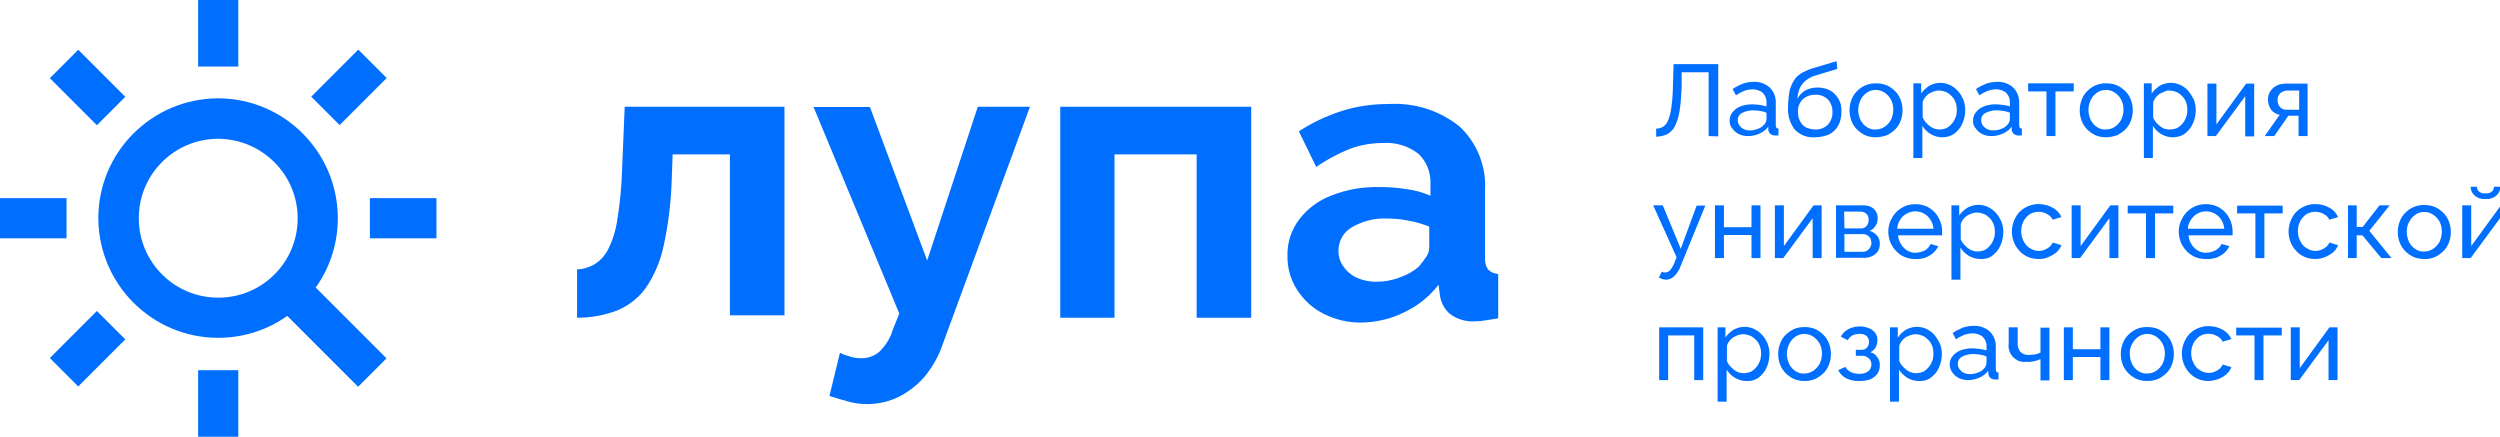 <?xml version="1.0" encoding="UTF-8"?> <!-- Generator: Adobe Illustrator 24.0.1, SVG Export Plug-In . SVG Version: 6.00 Build 0) --> <svg xmlns="http://www.w3.org/2000/svg" xmlns:xlink="http://www.w3.org/1999/xlink" id="Layer_1" x="0px" y="0px" viewBox="0 0 834 145.7" style="enable-background:new 0 0 834 145.7;" xml:space="preserve"> <style type="text/css"> .st0{fill:#006FFF;} </style> <title>Asset 6</title> <g id="Layer_2_1_"> <g id="Layer_1-2"> <path class="st0" d="M72.8,112.7c-22,0-39.9-17.8-40-39.9c0-22,17.8-39.9,39.9-40c22,0,39.9,17.8,40,39.9c0,0,0,0,0,0.1 C112.7,94.9,94.8,112.7,72.8,112.7z M72.8,46.3c-14.6,0-26.5,11.8-26.5,26.5c0,14.6,11.8,26.5,26.5,26.5s26.5-11.8,26.5-26.5l0,0 C99.3,58.2,87.4,46.4,72.8,46.3z"></path> <rect x="66.1" y="123.5" class="st0" width="13.4" height="22.2"></rect> <rect x="123.4" y="66.1" class="st0" width="22.2" height="13.4"></rect> <rect x="105.3" y="22.4" transform="matrix(0.707 -0.707 0.707 0.707 13.544 90.857)" class="st0" width="22.2" height="13.4"></rect> <rect x="66.1" class="st0" width="13.4" height="22.2"></rect> <rect x="22.5" y="18.1" transform="matrix(0.707 -0.707 0.707 0.707 -12.074 29.191)" class="st0" width="13.4" height="22.2"></rect> <rect y="66.1" class="st0" width="22.2" height="13.4"></rect> <rect x="18.1" y="109.7" transform="matrix(0.707 -0.707 0.707 0.707 -73.731 54.681)" class="st0" width="22.2" height="13.4"></rect> <rect x="103.5" y="90.4" transform="matrix(0.707 -0.707 0.707 0.707 -45.692 110.214)" class="st0" width="13.4" height="39.7"></rect> <path class="st0" d="M570,45.4V24.1h-9v4.8c-0.1,2.7-0.3,5.5-0.7,8.2c-0.3,1.8-0.8,3.5-1.6,5.1c-0.6,1.1-1.5,2-2.6,2.6 c-1.1,0.5-2.4,0.8-3.6,0.8v-2.7c0.8,0,1.6-0.2,2.3-0.6c0.8-0.6,1.4-1.3,1.7-2.2c0.6-1.4,0.9-3,1.1-4.5c0.3-2.4,0.5-4.9,0.5-7.4 l0.2-6.8h14.9v24.1L570,45.4z"></path> <path class="st0" d="M577,40.3c0-1.1,0.3-2.1,1-2.9c0.7-0.9,1.6-1.5,2.6-1.9c1.3-0.5,2.6-0.7,3.9-0.7c0.8,0,1.7,0.1,2.5,0.2 s1.6,0.3,2.3,0.5v-1.3c0.1-1.2-0.4-2.3-1.2-3.2c-0.9-0.8-2.2-1.2-3.4-1.2c-1,0-1.9,0.2-2.8,0.5c-1,0.4-1.9,0.9-2.8,1.5l-1.1-2.1 c1-0.7,2.2-1.3,3.4-1.8c1.2-0.4,2.4-0.6,3.6-0.6c2-0.1,3.9,0.6,5.4,1.9c1.4,1.4,2.1,3.3,2,5.2v7.4c0,0.3,0.1,0.6,0.2,0.8 c0.2,0.2,0.4,0.3,0.7,0.3v2.3h-0.7h-0.5c-0.6,0-1.1-0.2-1.6-0.6c-0.3-0.3-0.5-0.8-0.6-1.2v-1.1c-0.8,1-1.8,1.8-3,2.3 s-2.4,0.8-3.7,0.8c-1.1,0-2.2-0.2-3.2-0.7c-0.9-0.5-1.6-1.1-2.2-2C577.3,42.2,577,41.3,577,40.3z M588.5,41.6 c0.3-0.3,0.5-0.6,0.6-1c0.1-0.2,0.2-0.5,0.2-0.8v-2.2c-0.7-0.3-1.5-0.5-2.2-0.6s-1.5-0.2-2.3-0.2c-1.3,0-2.5,0.3-3.7,0.9 c-0.9,0.5-1.4,1.4-1.4,2.4c0,0.6,0.2,1.1,0.5,1.6s0.8,1,1.4,1.3c0.7,0.4,1.4,0.5,2.2,0.5c0.9,0,1.8-0.2,2.6-0.5 C587.3,42.7,587.9,42.2,588.5,41.6z"></path> <path class="st0" d="M605.5,45.8c-2.5,0.2-5-0.7-6.8-2.6c-1.6-2.1-2.4-4.8-2.2-7.4c0-1.8,0.2-3.7,0.5-5.5c0.3-1.3,0.9-2.6,1.6-3.7 c0.7-1,1.6-1.8,2.7-2.4c1.2-0.6,2.4-1.2,3.7-1.5l7.7-2.3l0.2,2.6l-7.3,2.2c-1.1,0.3-2.2,0.9-3.1,1.6c-0.8,0.6-1.5,1.5-2,2.4 c-0.5,1.2-0.8,2.5-0.9,3.8c0.6-1.2,1.5-2.1,2.6-2.8c1.3-0.7,2.7-1,4.1-1c1.5,0,3,0.3,4.3,1c1.2,0.7,2.1,1.7,2.8,2.9 c0.7,1.3,1,2.8,0.9,4.2c0,1.6-0.3,3.1-1,4.5c-0.7,1.3-1.7,2.3-3,3C608.9,45.4,607.2,45.8,605.5,45.8z M605.5,43.2 c1.6,0.1,3.1-0.5,4.3-1.6c1-1.2,1.6-2.7,1.5-4.2c0.1-1.5-0.5-3.1-1.5-4.2c-1.1-1.1-2.7-1.7-4.3-1.6c-1,0-2,0.2-2.9,0.7 c-0.9,0.4-1.6,1.1-2.1,2c-0.5,1-0.8,2-0.7,3.1c0,1,0.2,2.1,0.7,3c0.4,0.9,1.1,1.6,1.9,2.1C603.4,42.9,604.5,43.2,605.5,43.2z"></path> <path class="st0" d="M625.8,45.8c-1.2,0-2.5-0.2-3.6-0.7c-2.1-1-3.8-2.7-4.6-4.9c-0.4-1.1-0.6-2.2-0.6-3.4c0-1.2,0.2-2.3,0.6-3.4 c0.4-1.1,1-2.1,1.8-2.9c1.7-1.8,4-2.8,6.5-2.7c1.2,0,2.5,0.2,3.6,0.7s2,1.2,2.8,2s1.4,1.8,1.8,2.9c0.4,1.1,0.6,2.2,0.6,3.4 c0,1.2-0.2,2.3-0.6,3.4c-0.4,1.1-1,2.1-1.8,2.9s-1.8,1.5-2.8,2C628.3,45.5,627,45.8,625.8,45.8z M619.9,36.7 c0,1.2,0.3,2.3,0.8,3.4c0.5,0.9,1.2,1.8,2.1,2.3c0.9,0.6,1.9,0.9,2.9,0.8c1.1,0,2.1-0.3,3-0.9s1.6-1.4,2.1-2.3 c0.5-1,0.8-2.2,0.8-3.4c0-1.2-0.2-2.3-0.8-3.4c-0.5-0.9-1.2-1.7-2.1-2.3c-0.9-0.6-1.9-0.9-3-0.9c-1,0-2.1,0.3-2.9,0.9 c-0.9,0.6-1.6,1.4-2.1,2.4C620.2,34.4,619.9,35.5,619.9,36.7z"></path> <path class="st0" d="M647.9,45.8c-1.4,0-2.7-0.4-3.9-1.1c-1.1-0.7-2-1.6-2.7-2.7v10.7h-3V27.8h2.6v3.4c0.7-1.1,1.7-1.9,2.7-2.6 c2.2-1.2,4.8-1.3,7-0.2c1,0.5,1.9,1.2,2.6,2c0.8,0.9,1.3,1.8,1.8,2.9c0.4,1.1,0.6,2.2,0.6,3.4c0,1.6-0.3,3.1-1,4.6 c-0.6,1.4-1.6,2.5-2.8,3.4C650.8,45.4,649.4,45.8,647.9,45.8z M647,43.2c0.8,0,1.7-0.2,2.4-0.5c0.7-0.4,1.3-0.9,1.8-1.5 s0.9-1.3,1.2-2.1c0.3-0.8,0.4-1.6,0.4-2.4s-0.1-1.7-0.4-2.5c-0.3-0.8-0.7-1.5-1.3-2.1s-1.2-1.1-1.9-1.4c-0.8-0.3-1.6-0.5-2.4-0.5 c-0.6,0-1.1,0.1-1.7,0.3c-0.6,0.2-1.1,0.5-1.7,0.8c-0.5,0.4-0.9,0.8-1.3,1.3c-0.3,0.5-0.6,1-0.7,1.5v5c0.3,0.8,0.8,1.5,1.4,2.1 c0.6,0.6,1.2,1.1,2,1.5C645.4,43,646.2,43.2,647,43.2z"></path> <path class="st0" d="M658.2,40.3c0-1.1,0.3-2.1,1-2.9c0.7-0.9,1.6-1.5,2.6-1.9c1.3-0.5,2.6-0.7,3.9-0.7c0.8,0,1.7,0.1,2.5,0.2 s1.6,0.3,2.3,0.5v-1.3c0.1-1.2-0.4-2.3-1.2-3.2c-0.9-0.8-2.2-1.2-3.4-1.2c-1,0-1.9,0.2-2.8,0.5c-1,0.4-1.9,0.9-2.8,1.5l-1.1-2.1 c1-0.7,2.2-1.3,3.4-1.8c1.2-0.4,2.4-0.6,3.6-0.6c2-0.1,3.9,0.6,5.4,1.9c1.4,1.4,2.1,3.3,2,5.2v7.4c0,0.3,0.1,0.6,0.2,0.8 c0.2,0.2,0.4,0.3,0.7,0.3v2.3h-0.7h-0.5c-0.6,0-1.1-0.2-1.6-0.6c-0.3-0.3-0.5-0.8-0.6-1.2v-1.1c-0.8,1-1.8,1.8-3,2.3 s-2.4,0.8-3.7,0.8c-1.1,0-2.2-0.2-3.2-0.7c-0.9-0.5-1.6-1.1-2.2-2C658.5,42.2,658.2,41.3,658.2,40.3z M669.7,41.6 c0.3-0.3,0.5-0.6,0.6-1c0.1-0.2,0.2-0.5,0.2-0.8v-2.2c-0.7-0.3-1.5-0.5-2.2-0.6s-1.5-0.2-2.3-0.2c-1.3,0-2.5,0.3-3.7,0.9 c-0.9,0.5-1.4,1.4-1.4,2.4c0,0.6,0.2,1.1,0.5,1.6s0.8,1,1.4,1.3c0.7,0.4,1.4,0.5,2.2,0.5c0.9,0,1.8-0.2,2.6-0.5 C668.5,42.7,669.2,42.2,669.7,41.6z"></path> <path class="st0" d="M682.7,45.4V30.5h-6.1v-2.7h15.2v2.7h-6.1v14.9C685.7,45.4,682.7,45.4,682.7,45.4z"></path> <path class="st0" d="M702.6,45.8c-1.2,0-2.5-0.2-3.6-0.7c-2.1-1-3.8-2.7-4.6-4.9c-0.4-1.1-0.6-2.2-0.6-3.4c0-1.2,0.2-2.3,0.6-3.4 c0.4-1.1,1-2.1,1.8-2.9c1.7-1.8,4-2.8,6.5-2.7c1.2,0,2.5,0.2,3.6,0.7s2,1.2,2.8,2s1.4,1.8,1.8,2.9c0.4,1.1,0.6,2.2,0.6,3.4 c0,1.2-0.2,2.3-0.6,3.4c-0.4,1.1-1,2.1-1.8,2.9s-1.8,1.5-2.8,2C705.1,45.5,703.9,45.8,702.6,45.8z M696.7,36.7 c0,1.2,0.3,2.3,0.8,3.4c0.5,0.9,1.2,1.8,2.1,2.3c0.9,0.6,1.9,0.9,2.9,0.8c1.1,0,2.1-0.3,3-0.9s1.6-1.4,2.1-2.3 c0.5-1,0.8-2.2,0.8-3.4c0-1.2-0.2-2.3-0.8-3.4c-0.5-0.9-1.2-1.7-2.1-2.3c-0.9-0.6-1.9-0.9-3-0.9c-1,0-2.1,0.3-2.9,0.9 c-0.9,0.6-1.6,1.4-2.1,2.4C697,34.4,696.7,35.5,696.7,36.7L696.7,36.7z"></path> <path class="st0" d="M724.8,45.8c-1.4,0-2.7-0.4-3.9-1.1c-1.1-0.7-2-1.6-2.7-2.7v10.7h-3V27.8h2.6v3.4c0.7-1.1,1.7-1.9,2.7-2.6 c2.2-1.2,4.8-1.3,7-0.2c1,0.5,1.9,1.2,2.6,2c0.7,0.9,1.3,1.9,1.8,2.9c0.4,1.1,0.6,2.2,0.6,3.4c0,1.6-0.3,3.1-1,4.6 c-0.6,1.4-1.6,2.5-2.8,3.4C727.7,45.4,726.2,45.8,724.8,45.8z M723.9,43.2c0.8,0,1.7-0.2,2.4-0.5c0.7-0.4,1.3-0.9,1.8-1.5 s0.9-1.3,1.2-2.1c0.3-0.8,0.4-1.6,0.4-2.4s-0.1-1.7-0.4-2.5c-0.3-0.8-0.7-1.5-1.3-2.1s-1.2-1.1-1.9-1.4c-0.8-0.3-1.6-0.5-2.4-0.5 c-0.6,0-1.2,0.1-1.7,0.4c-0.6,0.2-1.1,0.5-1.7,0.8c-0.5,0.4-0.9,0.8-1.3,1.3c-0.3,0.5-0.6,1-0.7,1.5v5c0.3,0.8,0.8,1.5,1.4,2.1 c0.6,0.6,1.2,1.1,2,1.5C722.2,43.1,723,43.2,723.9,43.2z"></path> <path class="st0" d="M736.4,45.4V27.9h3v13.6l9.9-13.6h2.7v17.6h-3V32.1l-9.8,13.3H736.4z"></path> <path class="st0" d="M755.5,45.4l5-7.1c-1.1-0.2-2.1-0.8-2.8-1.6c-0.7-1-1.1-2.2-1.1-3.4c-0.1-2,1.1-3.8,2.8-4.7 c1-0.5,2-0.7,3.1-0.7h7.3v17.5h-3v-6.8h-3.4l-4.7,6.8C758.7,45.4,755.5,45.4,755.5,45.4z M762.9,36.6h4.1v-6.4h-3.8 c-0.9,0-1.8,0.3-2.5,0.9c-0.6,0.6-1,1.4-0.9,2.3c0,0.9,0.3,1.7,0.8,2.3C761.1,36.3,762,36.7,762.9,36.6L762.9,36.6z"></path> <path class="st0" d="M555.8,93.3c-0.4,0-0.8-0.1-1.2-0.2c-0.4-0.1-0.8-0.3-1.2-0.5l1-2l0.6,0.3h0.5c0.6,0,1.2-0.3,1.6-0.7 c0.6-0.7,1-1.4,1.4-2.3l0.8-2.1l-7.8-17.3h3.2l6,14.5l5.3-14.4h2.9l-8.3,20.3c-0.3,0.9-0.8,1.7-1.4,2.5c-0.5,0.6-1,1.1-1.7,1.5 C557,93.1,556.4,93.3,555.8,93.3z"></path> <path class="st0" d="M572.1,86.1V68.5h3v7.3h9.2v-7.3h3v17.6h-3v-7.7h-9.2v7.7H572.1z"></path> <path class="st0" d="M592.1,86.1V68.5h3v13.6l9.9-13.6h2.7v17.6h-3V72.8l-9.8,13.3H592.1z"></path> <path class="st0" d="M612.5,86.1V68.5h9.2c0.9,0,1.8,0.2,2.6,0.6c0.7,0.4,1.2,0.9,1.6,1.6c0.3,0.6,0.5,1.3,0.5,2.1 c0,0.9-0.2,1.8-0.7,2.5c-0.5,0.8-1.1,1.4-2,1.7c1,0.3,1.8,0.8,2.5,1.6c0.6,0.8,1,1.8,0.9,2.8c0,0.9-0.2,1.8-0.7,2.5 s-1.2,1.3-2,1.6c-0.9,0.4-2,0.6-3,0.5h-8.9V86.1z M615.3,76.2h5.5c0.5,0,1-0.1,1.4-0.4s0.7-0.6,0.9-1.1c0.2-0.4,0.3-0.9,0.3-1.4 c0-0.7-0.2-1.4-0.7-1.9s-1.2-0.8-1.9-0.8h-5.6L615.3,76.2L615.3,76.2z M615.3,84h6.1c0.5,0,1-0.1,1.5-0.4c0.8-0.5,1.4-1.5,1.4-2.5 c0-0.5-0.1-1-0.3-1.5c-0.2-0.4-0.6-0.8-1-1.1c-0.4-0.2-0.9-0.4-1.5-0.4h-6.2V84z"></path> <path class="st0" d="M638.9,86.4c-1.2,0-2.5-0.2-3.6-0.7s-2-1.1-2.8-2c-0.8-0.8-1.4-1.8-1.9-2.9c-1-2.6-0.9-5.6,0.5-8 c0.7-1.4,1.9-2.6,3.2-3.4c1.4-0.9,3-1.3,4.7-1.3c1.6,0,3.3,0.4,4.7,1.3c1.3,0.8,2.4,2,3.1,3.4c0.7,1.3,1.1,2.8,1.1,4.4V78 c0,0.2,0,0.4,0,0.5h-14.7c0.1,1.1,0.4,2.1,1,3c0.5,0.9,1.3,1.6,2.1,2.1c0.9,0.5,1.8,0.8,2.8,0.7c1.1,0,2.1-0.3,3.1-0.8 c0.8-0.5,1.5-1.2,1.8-2.1l2.6,0.7c-0.4,0.9-1,1.7-1.7,2.3c-0.8,0.7-1.7,1.2-2.7,1.6C641.1,86.3,640,86.5,638.9,86.4z M632.9,76.3 H645c-0.1-1.1-0.4-2.1-1-3c-1.7-2.7-5.2-3.6-8-2c-0.9,0.5-1.6,1.2-2.1,2C633.3,74.2,633,75.2,632.9,76.3z"></path> <path class="st0" d="M660.6,86.4c-1.4,0-2.7-0.4-3.9-1.1c-1.1-0.7-2-1.6-2.7-2.7v10.7h-3V68.5h2.6v3.4c0.7-1.1,1.7-1.9,2.7-2.6 c2.2-1.2,4.8-1.3,7-0.2c1,0.5,1.9,1.2,2.6,2c0.8,0.9,1.3,1.8,1.8,2.9c0.4,1.1,0.6,2.2,0.6,3.4c0,1.6-0.3,3.1-1,4.6 c-0.6,1.4-1.6,2.5-2.8,3.4C663.6,86.1,662.1,86.5,660.6,86.4z M659.7,83.9c0.8,0,1.7-0.2,2.4-0.5c0.7-0.4,1.3-0.9,1.8-1.5 c0.5-0.6,0.9-1.3,1.2-2.1c0.3-0.8,0.4-1.6,0.4-2.4s-0.1-1.7-0.4-2.5c-0.3-0.8-0.7-1.5-1.3-2.1c-0.6-0.6-1.2-1.1-1.9-1.4 c-0.8-0.3-1.6-0.5-2.4-0.5c-0.6,0-1.1,0.1-1.7,0.3c-0.6,0.2-1.1,0.5-1.7,0.8c-0.5,0.4-0.9,0.8-1.3,1.3c-0.3,0.5-0.6,1-0.7,1.5v5 c0.3,0.8,0.8,1.5,1.4,2.1c0.6,0.6,1.2,1.1,2,1.5C658.1,83.7,658.9,83.9,659.7,83.9z"></path> <path class="st0" d="M680.1,86.4c-1.2,0-2.5-0.2-3.6-0.7s-2-1.1-2.8-2c-2.8-3-3.3-7.4-1.4-11c0.7-1.4,1.8-2.6,3.2-3.4 s3.1-1.3,4.7-1.2c1.6,0,3.2,0.4,4.6,1.2c1.3,0.7,2.3,1.8,2.9,3.1l-2.9,0.9c-0.4-0.8-1.1-1.5-1.9-1.9c-1.7-1-3.9-1-5.7,0 c-0.9,0.6-1.6,1.4-2.1,2.3c-1.1,2.1-1.1,4.7,0,6.8c0.5,1,1.2,1.8,2.1,2.3c0.9,0.6,1.9,0.9,2.9,0.9c0.7,0,1.4-0.1,2-0.4 c0.6-0.2,1.2-0.6,1.7-1c0.4-0.4,0.8-0.9,1-1.4l2.9,0.9c-0.4,0.9-0.9,1.7-1.6,2.3c-0.8,0.7-1.7,1.2-2.6,1.6 C682.4,86.2,681.3,86.4,680.1,86.4z"></path> <path class="st0" d="M691.1,86.1V68.5h3v13.6l9.9-13.6h2.7v17.6h-3V72.8l-9.8,13.3H691.1z"></path> <path class="st0" d="M715.9,86.1V71.2h-6.1v-2.6H725v2.6h-6.1v14.9H715.9z"></path> <path class="st0" d="M735.8,86.4c-1.2,0-2.5-0.2-3.6-0.7s-2-1.1-2.8-2c-0.8-0.8-1.4-1.8-1.9-2.9c-1-2.6-0.9-5.6,0.5-8 c0.7-1.4,1.9-2.6,3.2-3.4c1.4-0.9,3-1.3,4.7-1.3c1.6,0,3.3,0.4,4.7,1.3c1.3,0.8,2.4,2,3.1,3.4c0.7,1.3,1.1,2.8,1.1,4.4V78 c0,0.2,0,0.4,0,0.5h-14.7c0.1,1.1,0.4,2.1,1,3c0.5,0.9,1.3,1.6,2.1,2.1c0.9,0.5,1.8,0.8,2.8,0.7c1.1,0,2.1-0.3,3.1-0.8 c0.9-0.5,1.6-1.2,2-2.1l2.6,0.7c-0.4,0.9-1,1.7-1.7,2.3c-0.8,0.7-1.7,1.2-2.7,1.6C738.1,86.3,737,86.5,735.8,86.4z M729.9,76.3 H742c-0.1-1.1-0.4-2.1-1-3c-1.7-2.7-5.2-3.6-8-2c-0.9,0.5-1.6,1.2-2.1,2C730.3,74.2,729.9,75.2,729.9,76.3z"></path> <path class="st0" d="M752.4,86.1V71.2h-6.1v-2.6h15.2v2.6h-6.1v14.9H752.4z"></path> <path class="st0" d="M772.4,86.4c-1.2,0-2.5-0.2-3.6-0.7s-2-1.1-2.8-2c-2.8-3-3.3-7.4-1.4-11c0.7-1.4,1.8-2.6,3.2-3.4 s3.1-1.3,4.7-1.2c1.6,0,3.2,0.4,4.6,1.2c1.3,0.7,2.3,1.8,2.9,3.1l-2.9,0.9c-0.4-0.8-1.1-1.5-1.9-1.9c-1.7-1-3.9-1-5.7,0 c-0.9,0.6-1.6,1.4-2.1,2.3c-1.1,2.1-1.1,4.7,0,6.8c0.5,1,1.2,1.8,2.1,2.3c0.9,0.6,1.9,0.9,2.9,0.9c0.7,0,1.4-0.1,2-0.4 c0.6-0.2,1.2-0.6,1.7-1c0.4-0.4,0.8-0.9,1-1.4l2.9,0.9c-0.4,0.9-0.9,1.7-1.6,2.3c-0.8,0.7-1.7,1.2-2.6,1.6 C774.6,86.2,773.5,86.4,772.4,86.4z"></path> <path class="st0" d="M783.3,86.1V68.5h2.9v7.2h2l5.6-7.2h3.4l-6.8,8.5l7.4,9.1h-3.4l-6.3-7.6h-1.9v7.6H783.3z"></path> <path class="st0" d="M808.7,86.4c-1.2,0-2.5-0.2-3.6-0.7c-2.1-1-3.8-2.7-4.6-4.9c-0.4-1.1-0.6-2.2-0.6-3.4c0-1.2,0.2-2.3,0.6-3.4 c0.4-1.1,1-2.1,1.8-2.9c1.7-1.8,4-2.8,6.5-2.7c1.2,0,2.5,0.2,3.6,0.7s2,1.2,2.8,2s1.4,1.8,1.8,2.9c0.4,1.1,0.6,2.2,0.6,3.4 s-0.2,2.3-0.6,3.4c-0.4,1.1-1,2.1-1.8,2.9s-1.8,1.5-2.8,2C811.3,86.2,810,86.5,808.7,86.4z M802.9,77.4c0,1.2,0.3,2.3,0.8,3.4 c0.5,0.9,1.2,1.8,2.1,2.3c0.9,0.6,1.9,0.9,2.9,0.8c1.1,0,2.1-0.3,3-0.9c0.9-0.6,1.6-1.4,2.1-2.3c0.5-1,0.8-2.2,0.8-3.4 s-0.2-2.3-0.8-3.4c-0.5-0.9-1.2-1.7-2.1-2.3c-0.9-0.6-1.9-0.9-3-0.9c-1,0-2.1,0.3-2.9,0.9c-0.9,0.6-1.6,1.4-2.1,2.4 C803.1,75,802.9,76.2,802.9,77.4z"></path> <path class="st0" d="M821.4,86.1V68.5h3v13.6l9.9-13.6h2.7v17.6h-3V72.8l-9.8,13.3H821.4z M829.2,66.4c-1.3,0.1-2.7-0.3-3.7-1.2 c-0.8-0.7-1.3-1.8-1.3-2.9h2.1c0,0.6,0.2,1.2,0.7,1.6c0.6,0.5,1.4,0.7,2.2,0.6c0.7,0.1,1.5-0.1,2.1-0.6c0.4-0.4,0.7-1,0.7-1.6h2.1 c0,1.1-0.4,2.2-1.3,2.9C831.8,66.1,830.5,66.5,829.2,66.4z"></path> <path class="st0" d="M553.5,126.8v-17.6h14.7v17.6h-3v-14.9h-8.7v14.9H553.5z"></path> <path class="st0" d="M582.6,127.1c-1.4,0-2.7-0.4-3.9-1.1c-1.1-0.7-2-1.6-2.7-2.7V134h-3v-24.8h2.6v3.4c0.7-1.1,1.7-1.9,2.7-2.6 c2.2-1.2,4.8-1.3,7-0.2c1,0.5,1.9,1.2,2.6,2c0.8,0.9,1.3,1.8,1.8,2.9c0.4,1.1,0.6,2.2,0.6,3.4c0,1.6-0.3,3.1-1,4.6 c-0.6,1.4-1.6,2.5-2.8,3.4C585.5,126.8,584.1,127.2,582.6,127.1z M581.7,124.5c0.8,0,1.7-0.2,2.4-0.5c0.7-0.4,1.3-0.9,1.8-1.5 s0.9-1.3,1.2-2.1s0.4-1.6,0.4-2.4c0-0.8-0.1-1.7-0.4-2.5c-0.3-0.8-0.7-1.5-1.3-2.1s-1.2-1.1-1.9-1.4c-0.8-0.3-1.6-0.5-2.4-0.5 c-0.6,0-1.1,0.1-1.7,0.3c-0.6,0.2-1.1,0.5-1.7,0.8c-0.5,0.4-0.9,0.8-1.3,1.3c-0.3,0.5-0.6,1-0.7,1.5v5c0.3,0.8,0.8,1.5,1.4,2.1 c0.6,0.6,1.2,1.1,2,1.5C580.1,124.3,580.9,124.5,581.7,124.5z"></path> <path class="st0" d="M602,127.1c-1.2,0-2.5-0.2-3.6-0.7c-2.1-1-3.8-2.7-4.6-4.9c-0.4-1.1-0.6-2.2-0.6-3.4s0.2-2.3,0.6-3.4 c0.4-1.1,1-2.1,1.8-2.9c0.8-0.8,1.8-1.5,2.8-2c1.1-0.5,2.4-0.7,3.6-0.7c1.2,0,2.5,0.2,3.6,0.7s2,1.2,2.8,2s1.4,1.8,1.8,2.9 c0.4,1.1,0.6,2.2,0.6,3.4s-0.2,2.3-0.6,3.4c-0.4,1.1-1,2.1-1.8,2.9c-0.8,0.8-1.8,1.5-2.8,2C604.5,126.9,603.2,127.1,602,127.1z M596.1,118.1c0,1.2,0.3,2.3,0.8,3.4c0.5,0.9,1.2,1.8,2.1,2.3c0.9,0.6,1.9,0.9,2.9,0.8c1.1,0,2.1-0.3,3-0.9 c0.9-0.6,1.6-1.4,2.1-2.3c0.5-1,0.8-2.2,0.8-3.4s-0.2-2.3-0.8-3.4c-0.5-0.9-1.2-1.7-2.1-2.3c-0.9-0.6-1.9-0.9-3-0.9 c-1,0-2.1,0.3-2.9,0.9c-0.9,0.6-1.6,1.4-2.1,2.4S596.1,116.9,596.1,118.1L596.1,118.1z"></path> <path class="st0" d="M620.2,127.1c-1.5,0.1-3-0.3-4.3-0.9c-1.2-0.6-2.1-1.6-2.7-2.7l2.4-1.1c0.4,0.7,1,1.3,1.8,1.7 s1.8,0.6,2.7,0.6c1.1,0.1,2.2-0.2,3.1-0.8c0.7-0.5,1.1-1.4,1.1-2.3c0-0.8-0.3-1.5-0.9-2.1c-0.7-0.6-1.6-0.9-2.5-0.8h-1.8v-2h1.9 c0.5,0,0.9-0.1,1.3-0.3c0.4-0.3,0.7-0.6,0.9-1s0.3-0.9,0.3-1.4c0-0.7-0.3-1.4-0.8-1.9c-0.7-0.6-1.6-0.8-2.5-0.7 c-0.8,0-1.6,0.2-2.3,0.5c-0.6,0.4-1.2,1-1.5,1.6l-2.3-1.2c0.6-1.1,1.4-1.9,2.5-2.5c1.2-0.6,2.4-0.9,3.8-0.9c1.1,0,2.1,0.2,3.1,0.6 c0.8,0.3,1.6,0.9,2.1,1.6c0.5,0.7,0.8,1.6,0.7,2.5c0,0.8-0.2,1.6-0.6,2.3c-0.4,0.7-1,1.3-1.8,1.6c1,0.2,1.8,0.8,2.4,1.7 c0.6,0.8,0.9,1.8,0.8,2.8c0,1-0.3,2-0.9,2.8c-0.6,0.8-1.5,1.4-2.4,1.8C622.6,127,621.4,127.1,620.2,127.1z"></path> <path class="st0" d="M640.1,127.1c-1.4,0-2.7-0.4-3.9-1.1c-1.1-0.7-2-1.6-2.7-2.7V134h-3v-24.8h2.6v3.4c0.7-1.1,1.7-1.9,2.7-2.6 c2.2-1.2,4.8-1.3,7-0.2c1,0.5,1.9,1.2,2.6,2c0.7,0.9,1.3,1.9,1.8,2.9c0.4,1.1,0.6,2.2,0.6,3.4c0,1.6-0.3,3.1-1,4.6 c-0.6,1.4-1.6,2.5-2.8,3.4C643,126.8,641.6,127.2,640.1,127.1z M639.2,124.5c0.8,0,1.7-0.2,2.4-0.5c0.7-0.4,1.3-0.9,1.8-1.5 s0.9-1.3,1.2-2.1s0.4-1.6,0.4-2.4c0-0.8-0.1-1.7-0.4-2.5c-0.3-0.8-0.7-1.5-1.3-2.1s-1.2-1.1-1.9-1.4c-0.8-0.3-1.6-0.5-2.4-0.5 c-0.6,0-1.1,0.1-1.7,0.3c-0.6,0.2-1.1,0.5-1.7,0.8c-0.5,0.4-0.9,0.8-1.3,1.3c-0.3,0.5-0.6,1-0.7,1.5v5c0.3,0.8,0.8,1.5,1.4,2.1 c0.6,0.6,1.2,1.1,2,1.5C637.6,124.3,638.4,124.5,639.2,124.5z"></path> <path class="st0" d="M650.4,121.7c0-1.1,0.3-2.1,1-2.9c0.7-0.9,1.6-1.5,2.6-1.9c1.3-0.5,2.6-0.7,3.9-0.7c0.8,0,1.7,0.1,2.5,0.2 c0.8,0.1,1.6,0.3,2.3,0.5v-1.3c0.1-1.2-0.4-2.3-1.2-3.2c-0.9-0.8-2.2-1.2-3.4-1.2c-1,0-1.9,0.2-2.8,0.5c-1,0.4-2,0.9-2.8,1.5 l-1.1-2.1c1-0.7,2.2-1.3,3.4-1.8c1.2-0.4,2.4-0.6,3.6-0.6c2-0.1,3.9,0.6,5.4,1.9c1.4,1.4,2.1,3.3,2,5.2v7.4c0,0.3,0.1,0.6,0.2,0.8 c0.2,0.2,0.4,0.3,0.7,0.3v2.3H666h-0.5c-0.6,0-1.1-0.2-1.6-0.6c-0.3-0.3-0.5-0.8-0.6-1.2v-1.1c-0.8,1-1.8,1.8-3,2.3 s-2.4,0.8-3.7,0.8c-1.1,0-2.2-0.2-3.2-0.7c-0.9-0.5-1.6-1.1-2.2-2C650.7,123.5,650.5,122.6,650.4,121.7z M661.9,122.9 c0.3-0.3,0.5-0.6,0.6-1c0.1-0.2,0.2-0.5,0.2-0.8v-2.2c-0.7-0.3-1.5-0.5-2.2-0.6s-1.5-0.2-2.3-0.2c-1.3,0-2.5,0.3-3.7,0.9 c-0.9,0.5-1.4,1.4-1.4,2.4c0,0.6,0.2,1.1,0.5,1.6s0.8,1,1.4,1.3c0.7,0.4,1.4,0.5,2.2,0.5c0.9,0,1.8-0.2,2.6-0.5 C660.7,124,661.4,123.5,661.9,122.9L661.9,122.9z"></path> <path class="st0" d="M680.7,126.8v-7c-0.7,0.3-1.4,0.6-2.2,0.7c-0.8,0.2-1.7,0.3-2.5,0.2c-2.9,0.4-5.5-1.7-5.9-4.6 c-0.1-0.5-0.1-0.9,0-1.4v-5.5h3v5.1c-0.1,1.1,0.2,2.2,0.9,3.1c0.8,0.7,1.8,1.1,2.8,1c0.7,0,1.5-0.1,2.2-0.2 c0.6-0.1,1.2-0.3,1.7-0.6v-8.3h3v17.6h-3V126.8z"></path> <path class="st0" d="M688.5,126.8v-17.6h3v7.3h9.2v-7.3h3v17.6h-3v-7.7h-9.2v7.7H688.5z"></path> <path class="st0" d="M716.3,127.1c-1.2,0-2.5-0.2-3.6-0.7c-2.1-1-3.8-2.7-4.6-4.9c-0.4-1.1-0.6-2.2-0.6-3.4s0.2-2.3,0.6-3.4 c0.4-1.1,1-2.1,1.8-2.9c1.7-1.8,4-2.8,6.5-2.7c1.2,0,2.5,0.2,3.6,0.7s2,1.2,2.8,2s1.4,1.8,1.8,2.9c0.4,1.1,0.6,2.2,0.6,3.4 s-0.2,2.3-0.6,3.4c-0.4,1.1-1,2.1-1.8,2.9c-0.8,0.8-1.8,1.5-2.8,2C718.8,126.9,717.6,127.1,716.3,127.1z M710.5,118.1 c0,1.2,0.3,2.3,0.8,3.4c0.5,0.9,1.2,1.8,2.1,2.3c0.9,0.6,1.9,0.9,2.9,0.8c1.1,0,2.1-0.3,3-0.9c0.9-0.6,1.6-1.4,2.1-2.3 c0.5-1,0.8-2.2,0.8-3.4s-0.2-2.3-0.8-3.4c-0.5-0.9-1.2-1.7-2.1-2.3c-0.9-0.6-1.9-0.9-3-0.9c-1,0-2.1,0.3-2.9,0.9 c-0.9,0.6-1.6,1.4-2.1,2.4C710.7,115.7,710.4,116.9,710.5,118.1z"></path> <path class="st0" d="M736.8,127.1c-1.2,0-2.5-0.2-3.6-0.7s-2-1.1-2.8-2c-2.8-3-3.3-7.4-1.4-11c0.7-1.4,1.8-2.6,3.2-3.4 c1.4-0.8,3.1-1.3,4.7-1.2c1.6,0,3.2,0.4,4.6,1.2c1.3,0.7,2.3,1.8,2.9,3.1l-2.9,0.9c-0.4-0.8-1.1-1.5-1.9-1.9c-1.7-1-3.9-1-5.7,0 c-0.9,0.6-1.6,1.4-2.1,2.3c-1.1,2.1-1.1,4.7,0,6.8c0.5,1,1.2,1.8,2.1,2.3c0.9,0.6,1.9,0.9,2.9,0.9c0.7,0,1.4-0.1,2-0.4 c0.6-0.2,1.2-0.6,1.7-1c0.4-0.4,0.8-0.9,1-1.4l2.9,0.9c-0.4,0.9-0.9,1.7-1.6,2.3c-0.8,0.7-1.7,1.2-2.6,1.6 C739,126.8,737.9,127.1,736.8,127.1z"></path> <path class="st0" d="M752.1,126.8v-14.9H746v-2.6h15.2v2.6h-6.1v14.9H752.1z"></path> <path class="st0" d="M764.2,126.8v-17.6h3v13.6l9.9-13.6h2.7v17.6h-3v-13.3l-9.8,13.3H764.2z"></path> <path class="st0" d="M192.5,106V89.9c2-0.1,4-0.7,5.8-1.7c1.9-1.2,3.5-2.9,4.5-4.9c1.6-3.1,2.6-6.4,3.1-9.8 c0.9-5.4,1.4-10.8,1.6-16.2l0.9-21.7h53.3v69.6h-18.2V51.5h-19.1l-0.3,8c-0.2,7.6-1.1,15.1-2.7,22.5c-1.1,5.1-3.1,9.9-6,14.1 c-2.4,3.3-5.7,5.9-9.6,7.5C201.6,105.2,197.1,106,192.5,106z"></path> <path class="st0" d="M289.3,134.8c-1.9,0-3.9-0.2-5.8-0.7s-4.2-1.2-6.8-2l3.5-14.4c1.2,0.6,2.5,1,3.9,1.4c1.1,0.3,2.2,0.4,3.4,0.4 c2.2,0,4.4-0.8,6-2.3c2-2,3.5-4.4,4.3-7.1l2.2-5.5l-28.6-68.9h18.8l19.1,51.2l16.9-51.3h17.4l-29.1,79.2c-1.3,3.9-3.4,7.6-6,10.8 c-2.4,2.8-5.4,5.1-8.7,6.8C296.5,134,292.9,134.8,289.3,134.8z"></path> <path class="st0" d="M353.7,106V35.6h63.7V106h-18.2V51.5h-27.4V106H353.7z"></path> <path class="st0" d="M429.5,85.2c-0.1-4.3,1.3-8.5,3.9-12c2.8-3.6,6.5-6.4,10.8-8c5.1-2,10.4-2.9,15.9-2.8c3,0,6.1,0.2,9.1,0.7 c2.8,0.3,5.4,1.1,8,2.2v-3.8c0.2-3.8-1.2-7.5-4-10.2c-3.4-2.6-7.6-3.9-11.9-3.6c-3.8,0-7.6,0.7-11.1,2c-3.9,1.6-7.7,3.6-11.1,6 l-5.8-11.9c4.5-2.9,9.3-5.2,14.4-6.8c5-1.6,10.3-2.3,15.5-2.3c8.6-0.5,17,2.1,23.7,7.5c5.9,5.5,9,13.4,8.5,21.4v22.3 c-0.1,1.4,0.2,2.8,1,4c0.9,0.9,2.1,1.4,3.4,1.5v14.8l-4.4,0.7c-1.1,0.2-2.3,0.3-3.4,0.3c-2.9,0.2-5.9-0.7-8.2-2.4 c-1.8-1.5-3-3.6-3.4-6l-0.5-3.8c-3,3.9-7,7.1-11.5,9.2c-4.4,2.2-9.2,3.3-14.1,3.4c-4.4,0.1-8.7-0.9-12.7-2.9 c-3.6-1.8-6.6-4.5-8.8-7.9C430.5,93.3,429.4,89.3,429.5,85.2z M473.5,88.7c0.9-1,1.7-2.1,2.4-3.2c0.6-0.9,0.9-1.9,0.9-2.9v-7 c-2.3-0.9-4.6-1.6-7-2c-2.4-0.5-4.8-0.7-7.2-0.7c-4.1-0.2-8.1,0.9-11.6,2.9c-2.8,1.6-4.5,4.6-4.5,7.9c0,1.8,0.5,3.5,1.5,5 c1.1,1.6,2.6,3,4.3,3.8c2.1,1,4.4,1.5,6.8,1.5c2.7,0,5.5-0.5,8-1.5c2.4-0.8,4.6-2.1,6.5-3.8L473.5,88.7L473.5,88.7z"></path> </g> </g> </svg> 
